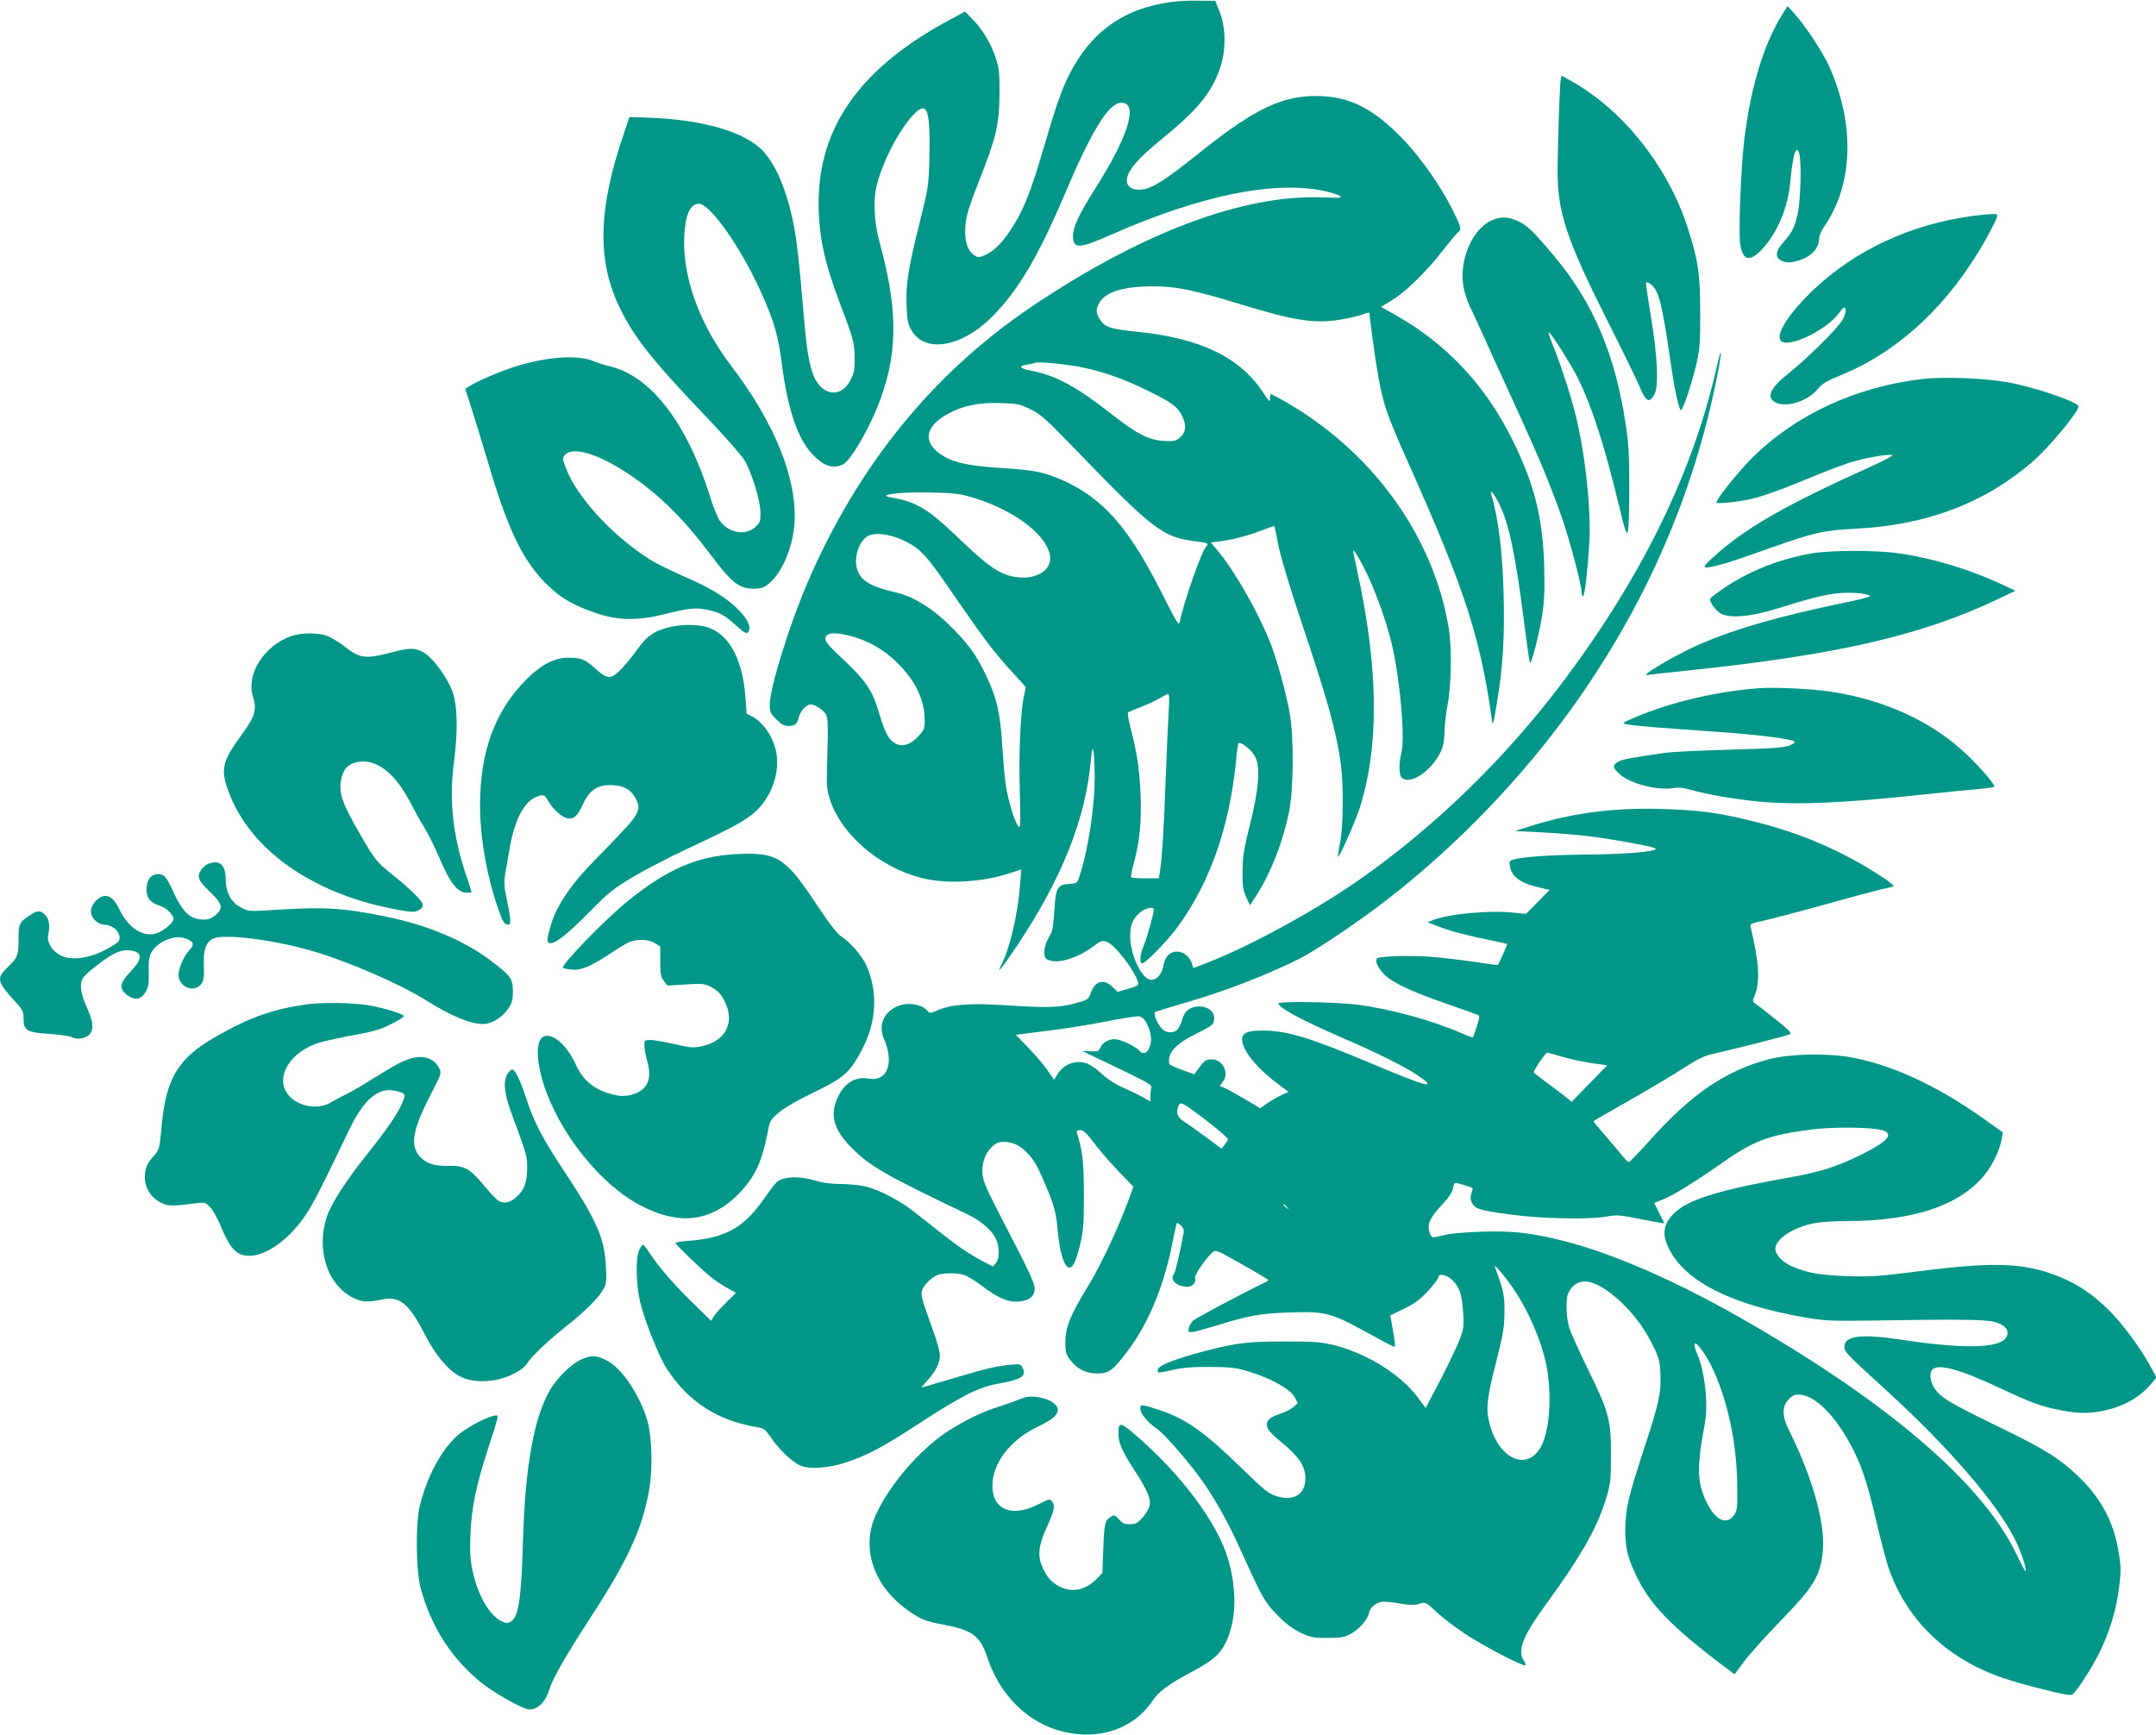 <?xml version="1.0" standalone="no"?>
<!DOCTYPE svg PUBLIC "-//W3C//DTD SVG 20010904//EN"
 "http://www.w3.org/TR/2001/REC-SVG-20010904/DTD/svg10.dtd">
<svg version="1.0" xmlns="http://www.w3.org/2000/svg"
 width="1280pt" height="1030pt" viewBox="0 0 1280 1030"
 preserveAspectRatio="xMidYMid meet">
<g transform="translate(0,1030) scale(0.1,-0.1)"
fill="#009688" stroke="none">
<path d="M6960 10289 c-286 -36 -484 -177 -613 -434 -45 -90 -82 -196 -150
-430 -82 -280 -125 -385 -207 -505 -49 -71 -96 -115 -143 -135 -36 -15 -41
-15 -64 0 -50 33 -66 123 -42 237 6 29 40 126 76 215 97 245 116 327 117 503
1 128 -2 154 -23 218 -27 84 -81 172 -141 232 l-41 41 -97 -52 c-523 -282
-772 -632 -772 -1085 0 -192 34 -351 126 -594 81 -211 87 -237 88 -325 1 -65
-3 -89 -23 -128 -60 -122 -186 -96 -230 48 -25 81 -36 163 -61 467 -11 136
-29 298 -40 360 -36 212 -103 385 -186 477 -106 118 -365 193 -698 203 l-99 3
-34 -100 c-151 -442 -159 -745 -29 -1021 87 -183 192 -317 517 -657 110 -115
213 -232 229 -260 45 -77 94 -241 95 -310 0 -54 -3 -61 -33 -88 -58 -52 -160
-32 -210 41 -12 19 -37 79 -54 134 -135 437 -351 721 -593 780 -33 7 -78 22
-99 31 -91 39 -262 29 -450 -26 -93 -28 -242 -91 -293 -124 l-21 -14 38 -118
c21 -65 66 -212 100 -327 117 -398 211 -589 358 -727 78 -74 151 -115 283
-160 126 -43 245 -45 399 -7 147 37 189 42 256 28 76 -16 103 -30 170 -90 58
-53 71 -59 80 -35 11 27 -5 62 -51 113 -65 72 -162 134 -315 201 -74 32 -163
75 -198 95 -225 133 -456 378 -522 557 -22 57 -22 60 -5 79 46 51 200 4 375
-113 183 -123 325 -262 489 -481 125 -166 169 -201 253 -201 48 0 62 5 94 31
77 62 142 217 151 359 16 263 -118 595 -379 937 -189 249 -291 536 -275 777 8
122 36 181 86 181 67 0 248 -257 366 -518 80 -176 104 -260 126 -427 35 -273
93 -445 180 -540 67 -72 122 -91 183 -63 40 18 138 179 200 329 127 308 132
572 21 979 -38 139 -43 264 -16 365 41 148 142 335 224 414 72 69 90 15 85
-248 -4 -185 -5 -188 -56 -394 -70 -280 -85 -376 -80 -500 3 -85 8 -109 28
-146 80 -142 302 -103 485 83 153 156 271 357 427 725 161 379 261 541 335
541 104 0 43 -199 -158 -515 -92 -145 -128 -222 -129 -275 0 -79 36 -78 221 4
536 237 980 328 1280 260 37 -8 75 -21 85 -28 15 -11 -2 -12 -102 -8 -471 19
-1076 -208 -1731 -650 -587 -396 -1034 -948 -1332 -1645 -108 -253 -221 -620
-221 -716 0 -44 4 -54 39 -88 30 -31 46 -39 74 -39 39 0 47 8 62 59 6 19 22
43 37 54 23 17 31 18 56 8 17 -7 41 -24 54 -38 25 -27 26 -37 18 -328 -3 -114
-1 -138 19 -197 68 -203 287 -392 531 -458 152 -42 372 -30 546 29 l57 19 -7
-90 c-13 -177 -61 -380 -111 -477 -34 -66 5 -18 98 121 264 398 403 748 434
1099 10 112 20 66 22 -97 2 -174 -39 -445 -91 -599 -12 -38 -15 -40 -59 -43
-71 -5 -81 -21 -89 -154 -4 -62 -11 -122 -17 -133 -6 -11 -18 -34 -27 -52 -9
-17 -16 -47 -16 -67 0 -31 5 -38 28 -47 58 -23 175 15 267 85 41 31 49 33 76
24 58 -20 209 -233 183 -258 -5 -4 -34 -15 -64 -23 l-55 -16 -30 29 c-52 51
-105 36 -129 -35 -14 -39 -16 -41 -92 -62 -94 -26 -171 -28 -424 -11 -205 13
-315 4 -395 -31 -40 -18 -45 -18 -57 -4 -34 42 -125 55 -184 27 -80 -38 -110
-113 -76 -192 63 -146 19 -257 -93 -236 -76 14 -142 -26 -181 -111 -49 -104
-26 -189 79 -297 109 -111 199 -163 687 -396 80 -38 144 -92 170 -143 25 -48
26 -119 3 -148 l-18 -21 -59 31 c-76 39 -148 88 -264 180 -52 41 -120 95 -153
120 -76 60 -197 123 -275 143 -34 9 -102 16 -150 16 -61 0 -109 7 -152 20 -70
22 -155 26 -199 9 -31 -11 -40 -21 -117 -130 -114 -160 -223 -219 -433 -236
-46 -3 -83 -9 -83 -13 0 -9 149 -152 211 -203 26 -20 70 -50 98 -65 l51 -28
-56 -55 c-31 -30 -64 -67 -74 -82 l-18 -29 -107 104 c-106 102 -211 223 -263
305 -15 23 -31 42 -35 43 -4 0 -15 -16 -23 -35 -21 -51 -18 -202 6 -304 27
-113 112 -326 159 -398 127 -197 304 -310 543 -348 32 -5 44 -15 77 -63 43
-64 112 -131 162 -159 55 -29 172 -23 288 16 127 43 214 90 432 232 252 164
350 213 467 234 138 24 169 45 142 96 -11 20 -17 21 -79 15 -82 -9 -121 -18
-286 -66 -71 -21 -154 -46 -183 -54 l-53 -15 39 45 c50 56 72 102 72 147 0 20
-18 87 -41 149 -69 192 -72 204 -65 234 10 37 66 90 106 98 53 10 118 7 154
-8 18 -7 59 -34 92 -58 98 -75 158 -101 221 -96 67 6 97 32 96 82 -1 23 -36
101 -104 233 -185 357 -199 388 -205 433 -8 63 11 127 51 167 27 27 41 33 75
33 55 0 101 -23 144 -71 42 -46 64 -88 122 -230 36 -92 44 -125 53 -222 11
-119 32 -197 58 -219 25 -20 49 20 75 130 20 86 23 121 23 302 -1 197 -7 252
-41 363 -4 13 0 17 19 17 19 0 38 -18 83 -77 32 -43 98 -119 146 -169 l87 -90
-33 -90 c-63 -169 -164 -382 -236 -500 -105 -171 -134 -242 -135 -330 0 -62 3
-75 27 -106 43 -57 93 -82 159 -83 73 0 93 15 181 130 122 160 214 378 265
628 14 73 28 134 30 136 1 2 12 -4 24 -15 14 -13 19 -27 16 -44 -26 -136 -49
-236 -58 -246 -27 -33 18 -74 81 -74 31 0 54 27 45 53 -6 14 64 116 102 150
21 18 24 17 177 -70 85 -48 155 -90 155 -93 1 -3 -9 -10 -22 -16 -131 -63
-406 -209 -423 -225 -12 -11 -24 -32 -27 -46 -4 -23 -2 -25 27 -21 17 3 83 21
146 40 175 55 252 69 410 75 224 8 258 0 454 -107 90 -49 170 -92 179 -95 13
-5 12 6 -2 89 l-17 96 82 40 c64 31 95 54 143 106 33 37 61 73 61 80 0 27 51
15 85 -19 41 -41 56 -88 62 -197 5 -79 3 -92 -26 -165 -18 -44 -69 -151 -114
-237 l-83 -158 -49 66 c-101 134 -296 256 -490 306 -80 20 -113 23 -295 23
-213 0 -278 -7 -450 -50 -176 -44 -295 -88 -304 -112 -4 -9 -4 -18 -1 -21 3
-3 42 3 87 14 62 14 118 19 223 18 122 -1 152 -4 230 -28 129 -39 245 -103
270 -150 l20 -37 -27 -24 c-16 -13 -53 -32 -84 -42 -64 -20 -85 -47 -66 -87 5
-13 43 -50 83 -82 99 -81 139 -140 139 -209 0 -97 -67 -140 -170 -109 -47 14
-71 33 -215 173 -212 207 -328 289 -481 339 -107 35 -114 36 -114 8 0 -29 43
-81 98 -119 43 -30 156 -158 243 -273 85 -113 174 -269 246 -428 142 -314 150
-329 240 -419 35 -36 83 -71 123 -90 59 -28 74 -32 160 -32 79 0 102 4 136 22
51 27 103 85 111 124 7 38 47 69 89 69 19 0 65 -5 103 -12 53 -9 79 -9 107 0
37 11 38 11 100 -47 34 -32 111 -91 169 -130 108 -72 351 -199 361 -188 3 3
-2 17 -11 31 -37 56 -3 142 123 316 220 302 314 467 368 645 25 82 28 105 28
255 1 210 -12 257 -139 515 -51 105 -100 214 -109 244 -19 63 -21 173 -5 204
50 98 142 90 277 -22 90 -75 166 -172 220 -279 42 -85 46 -100 50 -181 5 -111
-8 -171 -104 -463 -87 -266 -104 -342 -105 -458 0 -105 12 -161 61 -267 83
-179 215 -315 552 -567 l36 -27 55 74 c30 41 129 151 220 245 190 196 229 258
247 393 23 165 -55 450 -201 741 -40 80 -40 139 1 180 28 27 36 30 75 26 89
-11 204 -129 298 -307 59 -111 96 -223 147 -446 23 -99 55 -220 71 -270 86
-256 268 -464 519 -590 108 -54 194 -83 398 -135 123 -31 166 -39 177 -30 27
22 114 157 158 245 61 123 105 267 119 398 11 94 10 122 -5 209 -30 177 -107
318 -243 447 -105 100 -196 157 -434 273 -332 161 -381 190 -419 252 -23 37
-27 86 -9 104 37 37 166 1 398 -108 189 -89 252 -112 369 -134 103 -20 166
-20 254 -1 118 25 214 80 282 163 l28 33 -28 52 c-61 114 -164 256 -245 338
-97 99 -194 165 -307 210 -201 81 -380 88 -814 33 -255 -32 -301 -36 -444 -31
-164 6 -231 18 -326 58 -56 25 -99 69 -99 104 0 60 112 132 241 154 36 6 117
11 181 11 409 0 691 99 833 291 44 60 78 135 90 200 l6 35 -113 81 c-285 202
-558 327 -806 368 -140 23 -352 17 -470 -14 -255 -67 -457 -204 -701 -475 -67
-75 -126 -136 -131 -136 -5 0 -28 24 -52 54 -24 29 -70 84 -102 120 -32 37
-57 68 -55 70 2 2 101 59 219 126 118 67 262 153 320 191 84 54 120 71 175 83
96 21 426 104 449 114 16 7 3 21 -84 91 -56 45 -110 87 -120 93 -16 10 -16 14
-3 47 34 81 27 198 -24 407 -4 18 3 22 79 38 46 10 209 53 363 96 154 43 305
83 335 90 30 6 62 14 70 16 9 3 -17 26 -70 60 -233 152 -483 260 -763 328
-203 51 -325 67 -547 73 -285 8 -534 -25 -780 -104 l-85 -27 155 -8 c85 -4
212 -14 282 -23 150 -18 398 -64 398 -74 0 -18 -178 -33 -417 -35 -269 -3
-441 -19 -450 -42 -3 -7 1 -29 7 -49 16 -47 68 -81 159 -102 l71 -17 -70 -71
-70 -71 -83 8 c-145 14 -380 -9 -472 -46 l-30 -12 70 -27 c75 -28 180 -55 315
-82 47 -10 86 -18 88 -20 2 -2 -43 -104 -55 -124 -1 -2 -64 6 -140 18 -76 11
-192 25 -259 30 -129 10 -311 4 -320 -11 -11 -18 6 -53 43 -92 49 -50 154
-100 368 -175 94 -32 177 -62 186 -66 15 -6 15 -12 -3 -68 -10 -33 -21 -63
-23 -65 -3 -3 -33 8 -67 23 -176 77 -421 144 -621 170 -124 16 -467 21 -467 7
0 -25 140 -100 375 -202 219 -94 399 -185 468 -236 101 -73 28 -53 -280 77
-372 157 -509 199 -652 200 -122 1 -148 -24 -112 -106 25 -56 104 -141 194
-208 l67 -50 -40 -18 c-22 -10 -60 -32 -84 -48 l-44 -31 -91 54 c-50 29 -104
59 -120 66 l-30 12 21 28 c37 50 -4 130 -66 130 -37 0 -43 -4 -79 -52 l-27
-37 -73 27 c-41 15 -75 30 -75 35 -13 64 36 119 163 181 73 35 96 51 101 70
13 53 -25 90 -90 90 -47 0 -83 -27 -95 -71 -6 -21 -18 -48 -26 -60 -21 -29
-68 -30 -96 -2 -26 26 -53 89 -42 99 4 4 76 26 158 50 238 67 499 167 700 268
84 42 297 183 455 301 407 304 796 695 1103 1106 466 624 775 1311 922 2053
15 74 24 136 22 139 -3 2 -15 -40 -27 -94 -140 -618 -439 -1230 -901 -1848
-347 -464 -775 -880 -1230 -1196 -255 -177 -630 -382 -874 -478 l-100 -39 -10
30 c-14 41 -50 68 -89 68 -41 0 -71 -32 -79 -84 -8 -53 -46 -91 -81 -82 -53
13 -116 153 -116 256 0 69 15 106 60 144 32 26 80 35 80 15 0 -23 -41 -170
-60 -214 -22 -51 -26 -105 -9 -105 20 0 156 140 214 221 192 266 305 593 344
987 4 51 11 95 14 99 13 12 79 -41 99 -80 32 -63 21 -197 -32 -407 -35 -138
-42 -182 -43 -270 -1 -89 2 -112 21 -155 l23 -50 36 55 c86 134 156 310 195
494 28 137 31 442 5 591 -21 118 -76 319 -113 413 -73 185 -212 430 -316 554
l-39 47 48 6 c78 10 172 34 252 65 41 16 76 28 77 27 1 -1 12 -54 24 -117 14
-68 66 -242 127 -425 168 -500 215 -669 244 -875 16 -121 14 -368 -5 -464 -9
-44 -14 -81 -12 -83 7 -7 106 217 130 294 115 369 110 821 -15 1398 -32 151
-32 144 -4 100 78 -121 174 -373 214 -555 46 -214 73 -540 51 -619 -15 -57
-15 -128 0 -146 32 -38 119 -2 183 75 53 63 71 109 73 190 0 41 9 118 19 170
22 113 25 339 6 450 -91 554 -461 1061 -993 1358 -32 18 -60 32 -63 32 -3 0
-5 -12 -5 -27 0 -23 -5 -18 -39 33 -135 211 -375 327 -749 364 -156 16 -191
27 -219 69 -28 41 -29 66 -4 107 38 62 145 94 318 94 134 0 241 -22 509 -104
334 -102 451 -120 612 -92 51 9 109 23 128 31 18 8 34 11 34 7 0 -18 32 -255
46 -337 33 -199 51 -254 188 -560 331 -741 424 -1026 492 -1510 7 -48 8 -46
30 85 37 218 47 386 41 648 -6 253 -31 454 -73 596 -12 38 17 4 47 -57 57
-113 97 -303 148 -706 16 -128 32 -235 34 -237 8 -8 49 145 69 261 17 102 19
149 16 310 -8 289 -58 490 -189 754 -161 325 -392 571 -695 741 l-85 48 60 36
c85 52 197 160 301 291 49 63 94 116 100 120 18 11 11 36 -36 129 -69 138
-189 310 -289 414 -180 189 -325 262 -522 262 -204 0 -368 -79 -679 -327 -184
-147 -258 -198 -315 -219 -70 -24 -129 -5 -129 43 0 57 60 128 220 258 207
169 290 274 337 422 33 107 30 234 -8 328 l-24 60 -95 1 c-52 1 -124 -2 -160
-7z m-531 -2171 c129 -27 243 -68 388 -139 143 -70 179 -97 205 -157 24 -53
17 -93 -20 -123 -23 -18 -38 -20 -93 -17 -87 5 -161 42 -304 155 -217 170
-336 234 -487 263 -67 13 -74 26 -20 35 20 4 42 8 47 11 22 8 195 -9 284 -28z
m-313 -247 c60 -29 91 -56 244 -214 495 -513 542 -548 753 -573 57 -6 65 -12
48 -29 -27 -27 -131 -323 -156 -443 -6 -31 -12 -22 -104 160 -194 386 -343
560 -574 668 -118 55 -181 69 -367 80 -202 13 -291 31 -360 73 -125 75 -114
173 28 250 88 48 182 68 308 64 103 -3 118 -6 180 -36z m-341 -525 c230 -69
421 -206 455 -328 31 -109 -96 -178 -245 -134 -73 23 -139 72 -296 223 -177
170 -251 215 -393 238 -100 16 33 35 224 31 144 -3 177 -7 255 -30z m-402
-259 c95 -47 128 -83 301 -337 163 -237 231 -327 336 -441 l80 -88 -9 -43
c-22 -100 -33 -329 -27 -563 6 -219 5 -238 -9 -220 -22 28 -61 156 -74 245 -6
41 -15 147 -21 235 -11 190 -32 282 -95 413 -57 118 -91 168 -184 266 -118
123 -237 201 -347 227 -147 34 -206 66 -231 127 -29 68 2 176 59 209 42 25
136 12 221 -30z m-328 -562 c110 -28 203 -81 286 -164 105 -105 159 -219 159
-338 0 -47 -4 -58 -36 -92 -61 -68 -126 -74 -172 -16 -22 28 -37 65 -72 180
-33 108 -79 173 -200 286 -78 72 -110 108 -110 125 0 37 48 44 145 19z m1893
-452 c-3 -60 -12 -245 -18 -413 -10 -280 -22 -468 -35 -545 l-5 -30 -79 0
c-44 0 -82 3 -85 6 -3 3 3 37 13 75 33 122 45 216 44 364 -2 157 -19 291 -59
439 -13 52 -21 97 -17 101 5 3 40 19 78 33 39 15 88 38 110 51 22 13 45 25 50
25 7 1 8 -35 3 -106z m-135 -1841 c27 -46 37 -97 26 -137 -13 -47 -41 -61 -65
-33 -26 28 -112 68 -149 68 -36 0 -73 -24 -84 -53 -7 -18 -15 -21 -57 -19
l-49 2 35 -17 c19 -9 113 -54 209 -100 137 -66 172 -86 167 -99 -3 -8 -6 -31
-6 -50 l0 -34 -52 29 c-29 16 -82 41 -118 57 -39 17 -87 48 -121 80 -34 32
-71 56 -95 63 -65 17 -129 -9 -166 -67 l-20 -33 -36 52 c-19 29 -70 89 -113
134 l-78 81 182 23 c100 12 259 37 352 56 94 18 181 32 195 31 16 -1 30 -12
43 -34z m2474 -207 c48 -14 128 -31 176 -38 l89 -12 -106 -109 -105 -108 -33
27 c-18 14 -67 52 -108 82 -41 31 -79 59 -84 64 -7 6 69 119 80 119 2 0 43
-11 91 -25z m-2203 -312 c107 -77 216 -167 216 -177 -1 -6 -9 -21 -19 -33
l-19 -23 -86 64 c-48 36 -107 77 -131 93 -45 28 -56 54 -39 97 9 23 21 20 78
-21z m4099 -123 c73 -21 38 -65 -113 -141 -158 -78 -249 -107 -457 -144 -448
-80 -623 -141 -692 -241 -38 -55 -39 -104 -3 -177 96 -195 368 -333 807 -409
117 -20 155 -22 385 -19 520 9 693 7 742 -8 55 -16 81 -40 76 -72 -12 -84
-222 -95 -633 -33 -237 36 -335 23 -335 -43 0 -30 17 -47 254 -263 362 -330
647 -660 756 -875 38 -74 75 -184 65 -193 -2 -2 -24 38 -48 89 -195 417 -737
889 -1582 1379 -413 240 -801 412 -1100 489 -199 51 -309 64 -495 58 -91 -3
-185 -11 -210 -17 -25 -5 -55 -12 -68 -15 -18 -4 -25 0 -33 22 -19 50 -2 90
66 163 45 48 66 79 71 104 5 27 10 35 23 32 106 -30 99 -26 88 -55 -14 -38 -3
-73 31 -93 18 -11 92 -26 198 -39 190 -26 476 -31 579 -11 54 10 75 8 198 -17
75 -15 137 -26 137 -24 0 2 -13 30 -30 62 l-29 59 44 17 c62 23 196 106 362
222 188 133 282 167 548 199 121 14 338 11 398 -6z m-3532 -457 c13 -16 12
-17 -3 -4 -10 7 -18 15 -18 17 0 8 8 3 21 -13z m1318 -448 c88 -118 166 -280
207 -429 52 -186 42 -445 -21 -552 -83 -141 -247 -65 -301 141 -24 87 -17 151
37 362 44 174 50 211 51 303 0 104 -4 124 -56 265 -9 24 27 -15 83 -90z m1196
-485 c99 -196 158 -467 159 -732 1 -123 -1 -139 -20 -165 -45 -61 -111 -29
-163 80 -56 114 -58 209 -10 461 22 118 2 306 -45 418 -9 21 -16 45 -16 55 1
28 56 -40 95 -117z"/>
<path d="M10585 10220 c-114 -179 -193 -442 -230 -755 -20 -172 -34 -536 -24
-611 14 -102 56 -113 130 -34 93 99 156 252 169 410 13 155 38 225 54 149 11
-55 6 -251 -8 -330 -16 -89 -35 -129 -87 -186 -50 -55 -53 -95 -8 -113 24 -10
41 -11 81 -1 84 19 138 72 138 136 0 15 14 47 31 71 172 250 183 606 29 949
-36 81 -139 238 -203 310 l-44 49 -28 -44z"/>
<path d="M9266 9828 c-6 -27 -18 -385 -19 -538 -1 -250 53 -411 299 -900 85
-168 169 -341 188 -385 38 -92 59 -103 89 -45 26 50 17 232 -23 469 -17 102
-29 189 -28 193 2 5 15 0 30 -11 46 -36 66 -116 113 -440 27 -190 54 -313 66
-306 14 9 67 171 91 276 20 91 23 129 22 309 0 225 -13 308 -75 500 -117 362
-383 696 -689 868 l-59 33 -5 -23z"/>
<path d="M11720 9019 c-371 -48 -704 -202 -955 -441 -141 -135 -221 -256 -195
-298 34 -55 270 55 349 162 26 35 31 38 37 23 5 -11 -2 -35 -16 -62 -25 -48
-204 -225 -318 -317 -107 -84 -135 -139 -90 -170 59 -42 196 -3 259 73 28 34
53 49 139 84 348 142 648 425 863 812 30 55 58 110 62 123 6 20 3 22 -32 21
-21 -1 -67 -5 -103 -10z"/>
<path d="M8855 8991 c-116 -52 -195 -240 -166 -396 6 -33 22 -82 35 -110 14
-27 73 -156 131 -285 59 -129 143 -314 187 -410 103 -226 175 -402 233 -570
47 -137 115 -395 115 -437 0 -13 4 -23 9 -23 9 0 27 155 37 320 11 193 -24
521 -81 754 -29 117 -93 314 -136 417 -16 40 -27 74 -25 76 7 8 127 -180 171
-267 85 -170 158 -395 247 -763 34 -142 44 -173 52 -155 5 13 9 131 9 263 0
195 -4 266 -22 380 -63 413 -192 716 -421 991 -126 150 -161 184 -215 210 -60
28 -106 30 -160 5z"/>
<path d="M11416 8050 c-398 -46 -756 -212 -1015 -470 -82 -82 -211 -243 -211
-264 0 -9 122 3 200 20 76 17 187 57 360 129 69 29 166 66 215 83 88 30 235
57 270 50 10 -1 -51 -34 -136 -72 -506 -228 -749 -368 -934 -540 -66 -61 -62
-66 35 -42 61 15 85 23 306 101 262 93 318 106 513 116 420 22 757 149 1043
393 98 84 278 299 278 333 0 24 -233 105 -398 139 -140 28 -389 39 -526 24z"/>
<path d="M10755 7014 c-214 -36 -423 -126 -584 -252 -23 -18 -23 -20 -7 -51
10 -17 31 -41 49 -52 50 -32 178 -22 332 26 210 65 288 85 370 93 77 7 172 -1
187 -17 4 -4 -65 -22 -155 -40 -382 -80 -630 -150 -842 -240 -101 -43 -271
-136 -320 -175 -19 -16 -18 -16 15 -11 19 2 123 14 230 25 878 92 1377 207
1830 422 l105 50 -80 38 c-184 87 -407 155 -607 184 -129 20 -409 20 -523 0z"/>
<path d="M3953 6571 c-78 -23 -117 -52 -173 -132 -25 -35 -66 -85 -91 -111
-61 -63 -82 -63 -154 2 -61 56 -86 65 -165 65 -78 -1 -156 -41 -240 -124 -190
-188 -280 -430 -280 -751 0 -196 41 -429 111 -625 23 -67 35 -85 55 -85 19 0
18 29 -6 144 -17 80 -19 108 -11 154 6 31 17 99 26 150 28 166 81 273 150 306
48 23 58 20 80 -20 28 -52 90 -104 123 -104 35 0 52 18 87 93 37 79 90 111
176 105 68 -5 104 -26 133 -79 36 -67 22 -93 -138 -258 -177 -181 -211 -219
-269 -302 -52 -74 -83 -138 -103 -214 -19 -68 -18 -85 4 -85 34 0 106 58 233
187 113 115 140 136 260 208 74 43 219 119 323 167 273 128 341 165 402 220
93 86 143 224 124 342 -15 93 -73 183 -143 221 l-34 18 -7 92 c-15 214 -85
358 -201 411 -62 30 -179 31 -272 5z"/>
<path d="M1731 6524 c-166 -58 -273 -231 -228 -365 23 -68 10 -114 -59 -208
-128 -175 -138 -219 -83 -362 129 -334 485 -587 960 -683 65 -14 128 -22 141
-19 32 8 48 22 48 42 0 20 -75 94 -182 179 -94 76 -101 85 -195 247 -108 186
-127 248 -103 336 15 54 51 82 112 87 107 8 210 -78 299 -252 23 -45 58 -108
79 -141 21 -33 62 -116 91 -184 61 -143 106 -201 157 -201 18 0 32 1 32 3 0 2
-15 49 -34 105 -77 229 -100 438 -72 657 24 183 23 332 -4 417 -28 90 -126
223 -184 249 -53 24 -72 23 -186 -6 -152 -39 -184 -35 -279 40 -31 24 -76 51
-100 60 -55 19 -153 19 -210 -1z"/>
<path d="M10445 6214 c-250 -18 -525 -83 -735 -172 -84 -36 -84 -36 -50 -43
38 -8 197 -21 532 -44 219 -15 431 -40 458 -56 11 -6 5 -12 -25 -25 -33 -13
-96 -18 -355 -25 -173 -5 -346 -13 -385 -19 -202 -29 -258 -39 -280 -54 -33
-22 -32 -32 9 -71 62 -58 225 -100 321 -84 28 5 60 2 105 -11 92 -27 276 -58
410 -70 233 -20 498 -8 985 44 127 14 269 28 318 32 48 4 87 10 87 14 0 20
-110 144 -195 219 -203 180 -473 299 -780 345 -103 16 -332 27 -420 20z"/>
<path d="M4360 5228 c-226 -14 -401 -90 -632 -277 -134 -108 -400 -382 -385
-397 3 -4 26 -9 51 -11 54 -6 117 20 231 97 42 28 92 58 110 66 49 20 114 18
153 -6 l32 -20 0 -89 c0 -75 3 -92 22 -116 l21 -27 107 7 c91 6 112 4 141 -10
48 -24 68 -44 90 -87 65 -127 8 -240 -134 -270 -51 -11 -68 -9 -159 12 -57 13
-121 24 -143 25 -39 0 -40 -1 -39 -35 0 -19 8 -63 18 -97 29 -105 -3 -168 -97
-194 -22 -6 -56 -8 -76 -4 -124 21 -204 79 -250 179 -49 107 -118 176 -174
176 -64 0 -72 -118 -21 -283 92 -293 342 -605 582 -727 82 -41 135 -59 211
-70 133 -19 268 35 374 150 98 106 133 185 173 398 10 52 88 110 257 192 187
90 222 120 294 257 87 164 97 342 27 500 -25 57 -98 141 -151 174 -22 14 -71
77 -148 193 -184 279 -234 309 -485 294z"/>
<path d="M1234 5170 c-12 -5 -29 -19 -38 -32 -30 -42 -20 -66 49 -132 76 -72
83 -99 34 -140 -22 -18 -42 -26 -70 -26 -78 0 -123 41 -180 165 -40 88 -55
105 -90 105 -43 0 -69 -35 -69 -90 0 -54 22 -80 82 -99 38 -13 78 -52 78 -78
0 -22 -61 -72 -102 -85 -80 -24 -168 34 -220 144 -40 85 -87 101 -139 49 -37
-38 -39 -82 -4 -116 13 -14 36 -25 50 -25 62 0 113 -57 89 -99 -6 -9 -45 -34
-87 -55 -95 -48 -198 -60 -257 -29 -52 27 -83 79 -74 123 12 55 6 91 -17 117
-29 30 -45 29 -94 -3 -61 -40 -65 -49 -65 -142 0 -95 -5 -108 -66 -166 -66
-64 -62 -85 43 -199 49 -54 53 -62 53 -107 0 -69 19 -80 157 -89 59 -4 119
-13 132 -20 31 -17 86 -6 106 22 23 33 18 72 -20 157 -35 78 -44 135 -25 169
15 30 144 129 195 152 34 15 60 20 88 16 75 -10 76 -49 2 -126 -65 -69 -70
-96 -24 -136 45 -37 86 -32 113 15 17 29 21 50 19 121 -1 69 2 92 18 118 36
60 134 101 194 81 54 -18 63 -36 32 -68 -34 -35 -67 -109 -67 -150 0 -69 85
-108 130 -60 20 22 23 40 20 136 -2 74 15 119 53 138 60 32 354 -4 586 -71
210 -60 521 -195 677 -292 152 -96 266 -143 343 -143 49 0 109 37 146 88 26
38 30 53 30 107 0 75 -13 92 -136 185 -161 120 -379 210 -629 260 -260 52
-359 57 -710 34 -87 -5 -99 -4 -140 18 -59 31 -90 89 -90 170 0 84 -38 116
-106 88z"/>
<path d="M1815 4336 c-197 -29 -332 -76 -528 -188 -230 -130 -302 -248 -328
-540 -12 -130 -13 -134 -46 -171 -41 -46 -53 -75 -53 -130 0 -59 35 -115 90
-145 47 -25 69 -25 217 -6 50 6 54 5 81 -24 16 -17 43 -66 61 -109 45 -108 76
-152 119 -170 94 -39 247 45 364 201 56 75 100 160 282 540 86 178 172 251
269 230 65 -14 69 -18 46 -71 -29 -68 -92 -159 -221 -321 -111 -138 -203 -282
-227 -354 -69 -208 10 -427 177 -493 42 -17 66 -17 159 1 96 18 153 -29 242
-203 77 -149 160 -241 242 -268 82 -28 196 -18 282 25 43 21 74 44 86 64 28
44 130 141 241 228 107 85 189 168 215 218 15 28 17 51 12 135 -9 165 -54 269
-250 565 -130 197 -175 284 -223 429 -36 110 -66 171 -84 171 -5 0 -17 -12
-27 -26 -27 -42 -20 -115 22 -229 91 -248 95 -259 95 -324 0 -88 -16 -135 -62
-176 -39 -36 -73 -44 -108 -25 -11 6 -51 48 -89 94 -83 99 -112 115 -207 114
-88 -2 -135 14 -174 58 -56 65 -39 161 67 365 62 120 65 128 52 154 -23 46
-64 70 -117 69 -61 -2 -114 -26 -264 -120 -68 -43 -145 -88 -173 -101 -27 -13
-68 -35 -90 -48 -82 -50 -210 -23 -262 56 -68 103 27 249 195 299 37 11 130
31 207 45 110 20 156 33 214 63 41 20 76 42 78 48 4 12 -107 47 -202 64 -99
17 -282 20 -380 6z"/>
<path d="M3444 2225 c-59 -29 -137 -108 -178 -177 -96 -164 -148 -453 -161
-893 -10 -347 -26 -452 -70 -481 -22 -14 -27 -14 -59 1 -72 35 -142 158 -172
306 -13 64 -15 113 -11 209 6 156 33 288 102 500 71 219 69 211 37 204 -54
-13 -148 -63 -204 -107 -99 -80 -190 -244 -235 -425 -27 -105 -24 -391 5 -494
64 -232 184 -417 361 -560 82 -65 248 -158 284 -158 50 0 94 43 117 115 22 71
95 198 246 431 226 347 311 535 350 771 19 116 14 296 -10 388 -39 145 -145
310 -231 360 -66 39 -109 42 -171 10z"/>
<path d="M6085 2003 c-11 -3 -33 -11 -50 -18 -16 -7 -68 -25 -115 -40 -112
-36 -246 -106 -340 -176 -155 -117 -308 -303 -381 -465 -91 -201 -9 -431 206
-576 65 -44 93 -55 190 -73 180 -34 224 -66 268 -200 75 -222 239 -383 442
-435 217 -55 422 13 534 177 41 60 96 102 230 173 135 72 177 109 212 186 58
127 63 295 14 473 -60 222 -281 518 -564 760 -80 68 -91 68 -91 0 0 -54 21
-104 83 -199 89 -138 110 -185 103 -226 -4 -19 -23 -53 -43 -75 -30 -33 -41
-39 -75 -39 -31 0 -45 6 -65 29 -24 27 -28 28 -49 15 -34 -23 -38 -38 -44
-191 l-5 -142 -34 -35 c-65 -67 -146 -84 -219 -47 -48 25 -76 55 -101 111 -32
71 -27 128 19 232 49 108 56 137 37 162 -13 18 -16 18 -87 -18 -164 -82 -281
-22 -267 137 12 128 118 256 274 329 80 38 113 66 113 98 0 49 -116 92 -195
73z"/>
</g>
</svg>
